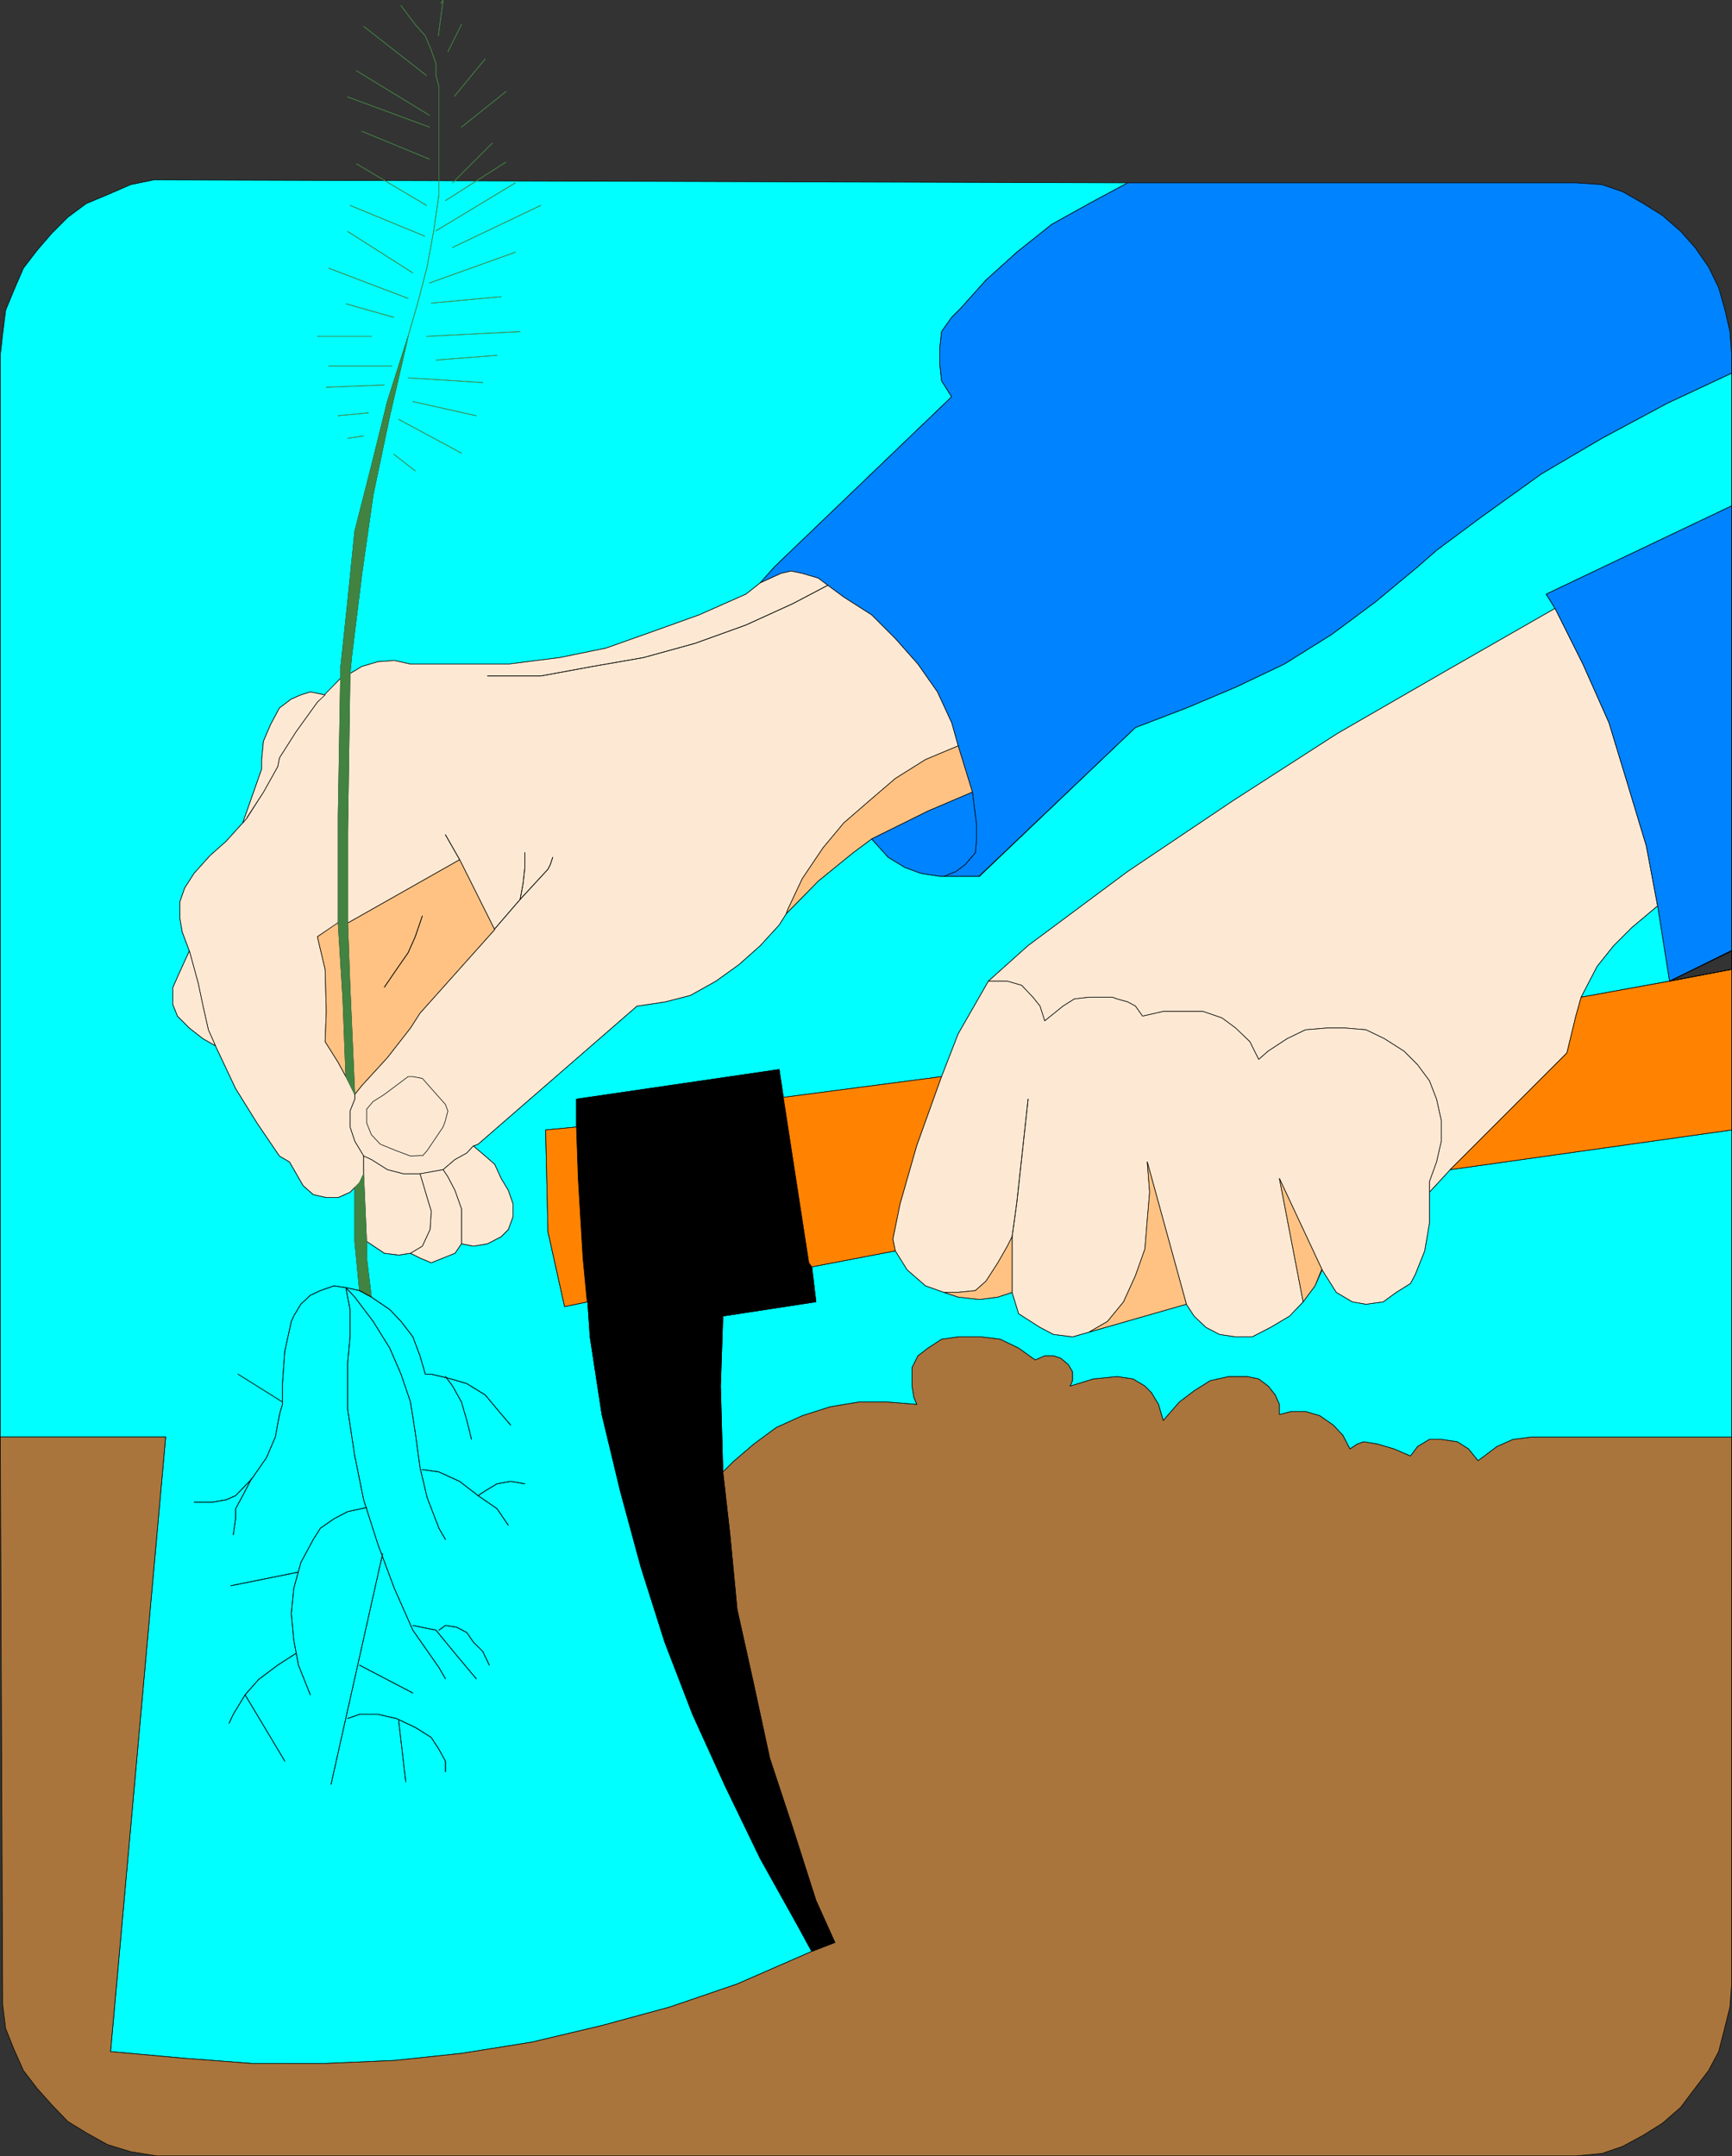 <?xml version="1.0" encoding="UTF-8" standalone="no"?>
<svg
   version="1.0"
   width="124.941mm"
   height="155.54mm"
   id="svg172"
   sodipodi:docname="Planting Tree.wmf"
   xmlns:inkscape="http://www.inkscape.org/namespaces/inkscape"
   xmlns:sodipodi="http://sodipodi.sourceforge.net/DTD/sodipodi-0.dtd"
   xmlns="http://www.w3.org/2000/svg"
   xmlns:svg="http://www.w3.org/2000/svg">
  <rect width="100%" height="100%" fill="#333333" stroke="none"/>
  <sodipodi:namedview
     id="namedview172"
     pagecolor="#ffffff"
     bordercolor="#000000"
     borderopacity="0.25"
     inkscape:showpageshadow="2"
     inkscape:pageopacity="0.0"
     inkscape:pagecheckerboard="0"
     inkscape:deskcolor="#d1d1d1"
     inkscape:document-units="mm" />
  <defs
     id="defs1">
    <pattern
       id="WMFhbasepattern"
       patternUnits="userSpaceOnUse"
       width="6"
       height="6"
       x="0"
       y="0" />
  </defs>
  <path
     style="fill:#00ffff;fill-opacity:1;fill-rule:evenodd;stroke:none"
     d="M 0.081,391.778 V 96.874 l 0.646,-5.817 0.808,-6.464 2.263,-5.494 2.586,-5.979 3.717,-4.848 4.04,-4.686 4.363,-4.363 5.01,-3.717 5.818,-2.424 6.303,-2.747 6.303,-1.293 265.522,0.808 -10.505,5.656 -10.181,5.656 -9.535,7.595 -8.404,7.595 -6.949,7.756 -2.424,2.424 -2.747,3.878 -0.485,4.525 v 4.363 l 0.485,4.525 2.747,4.363 -48.321,46.377 -3.879,4.363 -3.879,3.07 -12.767,5.656 -12.605,4.525 -12.767,4.525 -12.605,2.585 -14.06,1.778 h -26.665 l -4.363,-0.97 -4.525,0.323 -4.363,1.293 -3.232,1.939 0.485,-5.009 2.747,-22.3 3.071,-21.492 4.525,-21.492 5.01,-21.653 -5.656,17.775 -4.363,17.613 -4.525,17.775 -1.939,19.229 -1.939,18.26 v 2.585 l -4.202,4.525 -4.04,-0.808 -2.586,0.808 -2.586,1.131 -3.232,2.424 -2.424,4.525 -1.939,4.525 -0.485,5.009 v 2.585 l -5.171,14.705 -4.525,5.009 -4.363,3.878 -4.363,4.848 -2.586,4.04 -1.293,3.717 v 4.525 l 0.646,3.717 1.939,5.171 -2.586,5.656 -1.939,4.363 v 4.525 l 1.293,3.232 3.232,3.232 3.717,2.909 3.394,1.939 5.495,11.635 5.818,9.372 6.141,9.049 2.747,1.616 3.717,6.464 2.747,2.424 3.555,0.808 h 3.232 l 3.232,-1.454 1.293,-1.293 v 14.705 l 1.293,13.412 3.232,1.778 -1.293,-10.665 v -4.525 l 4.848,3.232 3.879,0.485 3.232,-0.485 2.586,1.293 3.071,1.293 3.232,-1.293 3.232,-1.293 1.778,-2.585 3.232,0.646 3.879,-0.646 3.717,-1.939 1.939,-1.939 1.293,-3.555 v -3.393 l -1.293,-3.717 -1.939,-3.232 -1.778,-3.878 -2.586,-2.262 -3.232,-2.747 1.293,-0.485 43.311,-37.651 7.596,-1.131 6.949,-1.778 6.949,-3.878 6.303,-4.525 5.818,-5.171 5.171,-5.656 1.939,-3.07 8.727,-8.888 9.535,-7.756 5.01,-3.717 4.525,5.009 4.525,2.747 4.363,1.616 5.171,0.808 h 10.828 l 42.503,-40.559 13.898,-5.332 13.413,-5.656 13.252,-6.302 12.929,-8.08 11.959,-8.888 11.474,-9.534 5.171,-4.525 11.959,-8.888 16.646,-11.958 16.484,-9.695 17.777,-9.534 17.615,-8.241 v 36.196 l -50.583,24.077 2.424,3.878 -29.897,17.129 -29.413,16.967 -28.605,18.421 -28.605,19.229 -27.15,20.199 -10.828,9.695 -8.242,14.382 -4.525,11.635 -43.149,5.656 -1.131,-7.595 -55.27,8.08 v 7.595 l -8.404,0.808 0.646,27.794 4.525,20.36 6.303,-1.293 0.646,9.534 3.232,21.168 5.01,20.845 5.656,20.845 6.464,20.36 7.596,19.714 8.888,19.553 9.535,19.714 10.181,18.26 3.879,7.11 -20.363,8.888 -18.423,6.302 -18.423,5.009 -19.07,4.525 -19.231,3.07 -18.262,1.939 -18.908,0.808 H 68.603 L 49.694,561.125 30.14,559.348 45.169,391.778 H 0.081 Z"
     id="path1" />
  <path
     style="fill:none;stroke:#000000;stroke-width:0.162px;stroke-linecap:round;stroke-linejoin:round;stroke-miterlimit:4;stroke-dasharray:none;stroke-opacity:1"
     d="M 0.081,391.778 V 96.874 l 0.646,-5.817 0.808,-6.464 2.263,-5.494 2.586,-5.979 3.717,-4.848 4.04,-4.686 4.363,-4.363 5.01,-3.717 5.818,-2.424 6.303,-2.747 6.303,-1.293 265.522,0.808 -10.505,5.656 -10.181,5.656 -9.535,7.595 -8.404,7.595 -6.949,7.756 -2.424,2.424 -2.747,3.878 -0.485,4.525 v 4.363 l 0.485,4.525 2.747,4.363 -48.321,46.377 -3.879,4.363 -3.879,3.07 -12.767,5.656 -12.605,4.525 -12.767,4.525 -12.605,2.585 -14.06,1.778 h -26.665 l -4.363,-0.97 -4.525,0.323 -4.363,1.293 -3.232,1.939 0.485,-5.009 2.747,-22.3 3.071,-21.492 4.525,-21.492 5.01,-21.653 -5.656,17.775 -4.363,17.613 -4.525,17.775 -1.939,19.229 -1.939,18.26 v 2.585 l -4.202,4.525 -4.04,-0.808 -2.586,0.808 -2.586,1.131 -3.232,2.424 -2.424,4.525 -1.939,4.525 -0.485,5.009 v 2.585 l -5.171,14.705 -4.525,5.009 -4.363,3.878 -4.363,4.848 -2.586,4.04 -1.293,3.717 v 4.525 l 0.646,3.717 1.939,5.171 -2.586,5.656 -1.939,4.363 v 4.525 l 1.293,3.232 3.232,3.232 3.717,2.909 3.394,1.939 5.495,11.635 5.818,9.372 6.141,9.049 2.747,1.616 3.717,6.464 2.747,2.424 3.555,0.808 h 3.232 l 3.232,-1.454 1.293,-1.293 v 14.705 l 1.293,13.412 3.232,1.778 -1.293,-10.665 v -4.525 l 4.848,3.232 3.879,0.485 3.232,-0.485 2.586,1.293 3.071,1.293 3.232,-1.293 3.232,-1.293 1.778,-2.585 3.232,0.646 3.879,-0.646 3.717,-1.939 1.939,-1.939 1.293,-3.555 v -3.393 l -1.293,-3.717 -1.939,-3.232 -1.778,-3.878 -2.586,-2.262 -3.232,-2.747 1.293,-0.485 43.311,-37.651 7.596,-1.131 6.949,-1.778 6.949,-3.878 6.303,-4.525 5.818,-5.171 5.171,-5.656 1.939,-3.07 8.727,-8.888 9.535,-7.756 5.01,-3.717 4.525,5.009 4.525,2.747 4.363,1.616 5.171,0.808 h 10.828 l 42.503,-40.559 13.898,-5.332 13.413,-5.656 13.252,-6.302 12.929,-8.08 11.959,-8.888 11.474,-9.534 5.171,-4.525 11.959,-8.888 16.646,-11.958 16.484,-9.695 17.777,-9.534 17.615,-8.241 v 36.196 l -50.583,24.077 2.424,3.878 -29.897,17.129 -29.413,16.967 -28.605,18.421 -28.605,19.229 -27.15,20.199 -10.828,9.695 -8.242,14.382 -4.525,11.635 -43.149,5.656 -1.131,-7.595 -55.27,8.08 v 7.595 l -8.404,0.808 0.646,27.794 4.525,20.36 6.303,-1.293 0.646,9.534 3.232,21.168 5.01,20.845 5.656,20.845 6.464,20.36 7.596,19.714 8.888,19.553 9.535,19.714 10.181,18.26 3.879,7.11 -20.363,8.888 -18.423,6.302 -18.423,5.009 -19.07,4.525 -19.231,3.07 -18.262,1.939 -18.908,0.808 H 68.603 L 49.694,561.125 30.14,559.348 45.169,391.778 H 0.081 v 0"
     id="path2" />
  <path
     style="fill:#a9753c;fill-opacity:1;fill-rule:evenodd;stroke:none"
     d="m 472.138,540.926 -0.485,6.302 -1.454,5.817 -1.616,6.302 -2.747,5.171 -3.717,4.848 -3.879,5.171 -5.01,4.363 -5.171,3.232 -5.656,3.07 -5.656,1.939 -7.111,0.646 H 42.745 l -7.111,-1.131 -6.303,-1.939 -5.818,-3.232 -5.01,-3.07 -4.363,-4.525 -4.04,-4.525 L 6.384,564.519 3.798,558.701 1.535,553.046 0.727,546.582 0.081,391.778 H 45.169 l -15.03,167.57 19.555,1.778 18.908,1.454 h 20.039 l 18.908,-0.808 18.262,-1.939 19.231,-3.07 19.07,-4.525 18.423,-5.009 18.423,-6.302 20.363,-8.888 6.303,-2.424 -5.171,-11.473 -6.303,-19.714 -6.303,-19.068 -4.363,-20.199 -4.525,-20.36 -1.939,-20.36 -1.939,-17.129 2.747,-2.747 5.656,-4.848 6.141,-4.525 7.111,-3.232 7.596,-2.424 7.757,-1.293 h 8.08 l 7.757,0.646 -0.808,-1.939 -0.485,-3.07 v -5.009 l 1.616,-3.232 2.747,-2.101 3.717,-2.424 4.525,-0.646 h 6.303 l 5.171,0.646 5.01,2.424 4.525,3.232 2.586,-1.131 h 2.424 l 1.939,0.646 2.101,1.778 1.131,1.939 v 2.424 l -0.646,1.454 6.303,-1.939 6.464,-0.646 4.363,0.646 3.232,1.939 1.778,1.778 1.939,3.232 1.293,4.363 4.363,-5.009 4.04,-3.07 4.363,-2.747 5.01,-1.131 h 5.171 l 3.071,0.646 2.586,1.939 1.939,2.424 1.131,2.585 v 2.747 l 3.232,-0.808 h 3.879 l 3.879,1.131 3.717,2.585 2.586,2.747 1.939,3.717 1.939,-1.293 1.778,-0.646 3.879,0.646 4.363,1.293 4.525,1.939 1.939,-2.585 3.232,-1.939 h 3.232 l 4.363,0.646 3.071,1.939 2.586,3.232 5.171,-3.878 4.363,-1.939 5.171,-0.646 h 54.462 z"
     id="path3" />
  <path
     style="fill:none;stroke:#000000;stroke-width:0.162px;stroke-linecap:round;stroke-linejoin:round;stroke-miterlimit:4;stroke-dasharray:none;stroke-opacity:1"
     d="m 472.138,540.926 -0.485,6.302 -1.454,5.817 -1.616,6.302 -2.747,5.171 -3.717,4.848 -3.879,5.171 -5.01,4.363 -5.171,3.232 -5.656,3.07 -5.656,1.939 -7.111,0.646 H 42.745 l -7.111,-1.131 -6.303,-1.939 -5.818,-3.232 -5.01,-3.07 -4.363,-4.525 -4.04,-4.525 L 6.384,564.519 3.798,558.701 1.535,553.046 0.727,546.582 0.081,391.778 H 45.169 l -15.03,167.57 19.555,1.778 18.908,1.454 h 20.039 l 18.908,-0.808 18.262,-1.939 19.231,-3.07 19.07,-4.525 18.423,-5.009 18.423,-6.302 20.363,-8.888 6.303,-2.424 -5.171,-11.473 -6.303,-19.714 -6.303,-19.068 -4.363,-20.199 -4.525,-20.36 -1.939,-20.36 -1.939,-17.129 2.747,-2.747 5.656,-4.848 6.141,-4.525 7.111,-3.232 7.596,-2.424 7.757,-1.293 h 8.08 l 7.757,0.646 -0.808,-1.939 -0.485,-3.07 v -5.009 l 1.616,-3.232 2.747,-2.101 3.717,-2.424 4.525,-0.646 h 6.303 l 5.171,0.646 5.01,2.424 4.525,3.232 2.586,-1.131 h 2.424 l 1.939,0.646 2.101,1.778 1.131,1.939 v 2.424 l -0.646,1.454 6.303,-1.939 6.464,-0.646 4.363,0.646 3.232,1.939 1.778,1.778 1.939,3.232 1.293,4.363 4.363,-5.009 4.04,-3.07 4.363,-2.747 5.01,-1.131 h 5.171 l 3.071,0.646 2.586,1.939 1.939,2.424 1.131,2.585 v 2.747 l 3.232,-0.808 h 3.879 l 3.879,1.131 3.717,2.585 2.586,2.747 1.939,3.717 1.939,-1.293 1.778,-0.646 3.879,0.646 4.363,1.293 4.525,1.939 1.939,-2.585 3.232,-1.939 h 3.232 l 4.363,0.646 3.071,1.939 2.586,3.232 5.171,-3.878 4.363,-1.939 5.171,-0.646 h 54.462 v 149.149 0"
     id="path4" />
  <path
     style="fill:#00ffff;fill-opacity:1;fill-rule:evenodd;stroke:none"
     d="m 472.138,391.778 h -54.462 l -5.171,0.646 -4.363,1.939 -5.171,3.878 -2.586,-3.232 -3.071,-1.939 -4.363,-0.646 h -3.232 l -3.232,1.939 -1.939,2.585 -4.525,-1.939 -4.363,-1.293 -3.879,-0.646 -1.778,0.646 -1.939,1.293 -1.939,-3.717 -2.586,-2.747 -3.717,-2.585 -3.879,-1.131 h -3.879 l -3.232,0.808 v -2.747 l -1.131,-2.585 -1.939,-2.424 -2.586,-1.939 -3.071,-0.646 h -5.171 l -5.01,1.131 -4.363,2.747 -4.04,3.07 -4.363,5.009 -1.293,-4.363 -1.939,-3.232 -1.778,-1.778 -3.232,-1.939 -4.363,-0.646 -6.464,0.646 -6.303,1.939 0.646,-1.454 v -2.424 l -1.131,-1.939 -2.101,-1.778 -1.939,-0.646 h -2.424 l -2.586,1.131 -4.525,-3.232 -5.01,-2.424 -5.171,-0.646 h -6.303 l -4.525,0.646 -3.717,2.424 -2.747,2.101 -1.616,3.232 v 5.009 l 0.485,3.07 0.808,1.939 -7.757,-0.646 h -8.08 l -7.757,1.293 -7.596,2.424 -7.111,3.232 -6.141,4.525 -5.656,4.848 -2.747,2.747 -0.646,-23.431 0.646,-19.068 25.372,-3.878 -1.131,-9.534 22.787,-4.363 3.232,5.171 5.01,4.363 5.01,1.778 3.879,1.293 5.818,0.646 5.01,-0.646 3.879,-1.293 1.778,5.817 5.818,3.717 3.717,1.939 5.171,0.646 4.525,-1.293 26.504,-7.595 2.101,3.232 3.232,3.07 3.717,1.939 4.363,0.646 h 4.525 l 5.01,-2.585 5.171,-3.07 3.717,-3.878 3.232,-4.363 1.939,-4.363 3.879,6.14 4.363,2.585 3.717,0.646 4.687,-0.646 3.555,-2.585 3.879,-2.424 1.293,-2.424 2.586,-6.464 1.293,-7.595 v -8.403 l 5.656,-6.14 76.764,-10.827 v 83.704 z"
     id="path5" />
  <path
     style="fill:none;stroke:#000000;stroke-width:0.162px;stroke-linecap:round;stroke-linejoin:round;stroke-miterlimit:4;stroke-dasharray:none;stroke-opacity:1"
     d="m 472.138,391.778 h -54.462 l -5.171,0.646 -4.363,1.939 -5.171,3.878 -2.586,-3.232 -3.071,-1.939 -4.363,-0.646 h -3.232 l -3.232,1.939 -1.939,2.585 -4.525,-1.939 -4.363,-1.293 -3.879,-0.646 -1.778,0.646 -1.939,1.293 -1.939,-3.717 -2.586,-2.747 -3.717,-2.585 -3.879,-1.131 h -3.879 l -3.232,0.808 v -2.747 l -1.131,-2.585 -1.939,-2.424 -2.586,-1.939 -3.071,-0.646 h -5.171 l -5.01,1.131 -4.363,2.747 -4.04,3.07 -4.363,5.009 -1.293,-4.363 -1.939,-3.232 -1.778,-1.778 -3.232,-1.939 -4.363,-0.646 -6.464,0.646 -6.303,1.939 0.646,-1.454 v -2.424 l -1.131,-1.939 -2.101,-1.778 -1.939,-0.646 h -2.424 l -2.586,1.131 -4.525,-3.232 -5.01,-2.424 -5.171,-0.646 h -6.303 l -4.525,0.646 -3.717,2.424 -2.747,2.101 -1.616,3.232 v 5.009 l 0.485,3.07 0.808,1.939 -7.757,-0.646 h -8.08 l -7.757,1.293 -7.596,2.424 -7.111,3.232 -6.141,4.525 -5.656,4.848 -2.747,2.747 -0.646,-23.431 0.646,-19.068 25.372,-3.878 -1.131,-9.534 22.787,-4.363 3.232,5.171 5.01,4.363 5.01,1.778 3.879,1.293 5.818,0.646 5.01,-0.646 3.879,-1.293 1.778,5.817 5.818,3.717 3.717,1.939 5.171,0.646 4.525,-1.293 26.504,-7.595 2.101,3.232 3.232,3.07 3.717,1.939 4.363,0.646 h 4.525 l 5.01,-2.585 5.171,-3.07 3.717,-3.878 3.232,-4.363 1.939,-4.363 3.879,6.14 4.363,2.585 3.717,0.646 4.687,-0.646 3.555,-2.585 3.879,-2.424 1.293,-2.424 2.586,-6.464 1.293,-7.595 v -8.403 l 5.656,-6.14 76.764,-10.827 v 83.704 0"
     id="path6" />
  <path
     style="fill:#0083ff;fill-opacity:1;fill-rule:evenodd;stroke:none"
     d="m 266.896,238.912 42.665,-40.559 13.898,-5.332 13.413,-5.656 13.252,-6.302 12.929,-8.08 11.959,-8.888 11.474,-9.534 5.171,-4.525 11.959,-8.888 16.646,-11.958 16.484,-9.695 17.777,-9.534 17.615,-8.241 v -4.848 l -0.485,-6.464 -1.454,-6.302 -1.616,-5.656 -2.747,-5.656 -3.717,-5.333 -3.879,-4.363 -5.01,-4.363 -5.171,-3.232 -5.656,-3.232 -5.656,-1.939 -7.111,-0.485 H 307.459 l -10.505,5.656 -10.181,5.656 -9.535,7.595 -8.404,7.595 -6.949,7.756 -2.424,2.424 -2.747,3.878 -0.485,4.525 v 4.363 l 0.485,4.525 2.747,4.363 -48.321,46.377 -3.879,4.363 5.656,-2.585 2.747,-0.646 3.071,0.646 4.363,1.293 2.586,1.939 4.363,3.232 7.596,4.848 6.464,6.464 6.141,6.948 5.333,7.595 3.879,8.403 1.778,6.302 3.879,12.604 1.131,8.888 v 3.878 l -0.323,3.717 -2.747,3.232 -2.586,1.939 -3.232,1.293 h 9.696 v 0 z"
     id="path7" />
  <path
     style="fill:none;stroke:#000000;stroke-width:0.162px;stroke-linecap:round;stroke-linejoin:round;stroke-miterlimit:4;stroke-dasharray:none;stroke-opacity:1"
     d="m 266.896,238.912 42.665,-40.559 13.898,-5.332 13.413,-5.656 13.252,-6.302 12.929,-8.08 11.959,-8.888 11.474,-9.534 5.171,-4.525 11.959,-8.888 16.646,-11.958 16.484,-9.695 17.777,-9.534 17.615,-8.241 v -4.848 l -0.485,-6.464 -1.454,-6.302 -1.616,-5.656 -2.747,-5.656 -3.717,-5.333 -3.879,-4.363 -5.01,-4.363 -5.171,-3.232 -5.656,-3.232 -5.656,-1.939 -7.111,-0.485 H 307.459 l -10.505,5.656 -10.181,5.656 -9.535,7.595 -8.404,7.595 -6.949,7.756 -2.424,2.424 -2.747,3.878 -0.485,4.525 v 4.363 l 0.485,4.525 2.747,4.363 -48.321,46.377 -3.879,4.363 5.656,-2.585 2.747,-0.646 3.071,0.646 4.363,1.293 2.586,1.939 4.363,3.232 7.596,4.848 6.464,6.464 6.141,6.948 5.333,7.595 3.879,8.403 1.778,6.302 3.879,12.604 1.131,8.888 v 3.878 l -0.323,3.717 -2.747,3.232 -2.586,1.939 -3.232,1.293 h 9.696 v 0"
     id="path8" />
  <path
     style="fill:#fde9d3;fill-opacity:1;fill-rule:evenodd;stroke:none"
     d="m 129.044,312.436 -1.778,1.939 -3.232,1.778 -3.232,2.747 -6.303,1.131 h -4.525 l -4.363,-1.131 -4.363,-2.747 -2.101,-0.97 -2.424,-4.04 -1.293,-3.878 v -4.363 l 1.293,-3.232 v -1.293 l 1.939,-2.424 6.949,-7.595 6.303,-8.08 2.586,-4.04 20.363,-22.784 -9.535,-19.068 -30.544,17.29 v -24.885 l 0.646,-43.145 3.232,-1.939 4.363,-1.293 4.525,-0.323 4.363,0.97 h 26.665 l 14.06,-1.778 12.605,-2.585 12.767,-4.525 12.605,-4.525 12.767,-5.656 3.879,-3.07 5.656,-2.585 2.747,-0.646 3.071,0.646 4.363,1.293 2.586,1.939 4.363,3.232 7.596,4.848 6.464,6.464 6.141,6.948 5.333,7.595 3.879,8.403 1.778,6.302 -8.888,3.717 -8.242,5.171 -6.788,5.817 -7.272,6.302 -5.656,6.787 -5.656,8.403 -3.879,8.241 -0.485,1.293 -1.939,3.07 -5.171,5.656 -5.818,5.171 -6.303,4.525 -6.949,3.878 -6.949,1.778 -7.596,1.131 -43.311,37.651 z"
     id="path9" />
  <path
     style="fill:none;stroke:#000000;stroke-width:0.162px;stroke-linecap:round;stroke-linejoin:round;stroke-miterlimit:4;stroke-dasharray:none;stroke-opacity:1"
     d="m 129.044,312.436 -1.778,1.939 -3.232,1.778 -3.232,2.747 -6.303,1.131 h -4.525 l -4.363,-1.131 -4.363,-2.747 -2.101,-0.97 -2.424,-4.04 -1.293,-3.878 v -4.363 l 1.293,-3.232 v -1.293 l 1.939,-2.424 6.949,-7.595 6.303,-8.08 2.586,-4.04 20.363,-22.784 -9.535,-19.068 -30.544,17.29 v -24.885 l 0.646,-43.145 3.232,-1.939 4.363,-1.293 4.525,-0.323 4.363,0.97 h 26.665 l 14.06,-1.778 12.605,-2.585 12.767,-4.525 12.605,-4.525 12.767,-5.656 3.879,-3.07 5.656,-2.585 2.747,-0.646 3.071,0.646 4.363,1.293 2.586,1.939 4.363,3.232 7.596,4.848 6.464,6.464 6.141,6.948 5.333,7.595 3.879,8.403 1.778,6.302 -8.888,3.717 -8.242,5.171 -6.788,5.817 -7.272,6.302 -5.656,6.787 -5.656,8.403 -3.879,8.241 -0.485,1.293 -1.939,3.07 -5.171,5.656 -5.818,5.171 -6.303,4.525 -6.949,3.878 -6.949,1.778 -7.596,1.131 -43.311,37.651 -1.293,0.485 v 0"
     id="path10" />
  <path
     style="fill:#fde9d3;fill-opacity:1;fill-rule:evenodd;stroke:none"
     d="m 99.146,320.031 -1.131,2.424 -2.586,2.585 -3.232,1.454 h -3.232 l -3.555,-0.808 -2.747,-2.424 -3.717,-6.464 -2.747,-1.616 -6.141,-9.049 -5.818,-9.372 -5.495,-11.635 -1.939,-4.363 -1.454,-6.464 -1.293,-6.14 -2.424,-8.888 -1.939,-5.171 -0.646,-3.717 v -4.525 l 1.293,-3.717 2.586,-4.04 4.363,-4.848 4.363,-3.878 4.525,-5.009 1.131,-1.293 4.525,-7.11 3.879,-6.948 0.485,-2.424 4.525,-7.11 5.818,-8.08 6.303,-6.464 -0.646,37.489 v 29.248 l -5.656,3.717 2.101,8.888 0.323,11.473 -0.323,8.241 3.555,5.656 2.101,3.878 2.424,4.848 v 1.293 l -1.293,3.232 v 4.363 l 1.293,3.878 2.424,4.04 z"
     id="path11" />
  <path
     style="fill:none;stroke:#000000;stroke-width:0.162px;stroke-linecap:round;stroke-linejoin:round;stroke-miterlimit:4;stroke-dasharray:none;stroke-opacity:1"
     d="m 99.146,320.031 -1.131,2.424 -2.586,2.585 -3.232,1.454 h -3.232 l -3.555,-0.808 -2.747,-2.424 -3.717,-6.464 -2.747,-1.616 -6.141,-9.049 -5.818,-9.372 -5.495,-11.635 -1.939,-4.363 -1.454,-6.464 -1.293,-6.14 -2.424,-8.888 -1.939,-5.171 -0.646,-3.717 v -4.525 l 1.293,-3.717 2.586,-4.04 4.363,-4.848 4.363,-3.878 4.525,-5.009 1.131,-1.293 4.525,-7.11 3.879,-6.948 0.485,-2.424 4.525,-7.11 5.818,-8.08 6.303,-6.464 -0.646,37.489 v 29.248 l -5.656,3.717 2.101,8.888 0.323,11.473 -0.323,8.241 3.555,5.656 2.101,3.878 2.424,4.848 v 1.293 l -1.293,3.232 v 4.363 l 1.293,3.878 2.424,4.04 v 4.848 0"
     id="path12" />
  <path
     style="fill:#fde9d3;fill-opacity:1;fill-rule:evenodd;stroke:none"
     d="m 114.984,315.022 -3.071,0.162 -3.879,-1.454 -4.363,-1.778 -2.424,-2.585 -1.293,-3.232 v -3.717 l 1.778,-2.101 3.071,-1.939 3.232,-2.424 3.232,-2.424 h 1.293 l 2.586,0.485 6.303,7.11 0.646,1.778 -0.646,2.585 -0.646,1.778 -4.363,6.464 -1.293,1.454 v 0 z"
     id="path13" />
  <path
     style="fill:none;stroke:#000000;stroke-width:0.162px;stroke-linecap:round;stroke-linejoin:round;stroke-miterlimit:4;stroke-dasharray:none;stroke-opacity:1"
     d="m 114.984,315.022 -3.071,0.162 -3.879,-1.454 -4.363,-1.778 -2.424,-2.585 -1.293,-3.232 v -3.717 l 1.778,-2.101 3.071,-1.939 3.232,-2.424 3.232,-2.424 h 1.293 l 2.586,0.485 6.303,7.11 0.646,1.778 -0.646,2.585 -0.646,1.778 -4.363,6.464 -1.293,1.454 v 0"
     id="path14" />
  <path
     style="fill:#ffc283;fill-opacity:1;fill-rule:evenodd;stroke:none"
     d="m 265.118,215.967 -3.879,-12.604 -8.888,3.717 -8.242,5.171 -6.788,5.817 -7.272,6.302 -5.656,6.787 -5.656,8.403 -3.879,8.241 -0.485,1.293 8.727,-8.888 9.535,-7.756 5.01,-3.717 15.353,-7.595 z"
     id="path15" />
  <path
     style="fill:none;stroke:#000000;stroke-width:0.162px;stroke-linecap:round;stroke-linejoin:round;stroke-miterlimit:4;stroke-dasharray:none;stroke-opacity:1"
     d="m 265.118,215.967 -3.879,-12.604 -8.888,3.717 -8.242,5.171 -6.788,5.817 -7.272,6.302 -5.656,6.787 -5.656,8.403 -3.879,8.241 -0.485,1.293 8.727,-8.888 9.535,-7.756 5.01,-3.717 15.353,-7.595 12.121,-5.171 v 0"
     id="path16" />
  <path
     style="fill:none;stroke:#000000;stroke-width:0.162px;stroke-linecap:round;stroke-linejoin:round;stroke-miterlimit:4;stroke-dasharray:none;stroke-opacity:1"
     d="m 134.7,253.456 7.111,-8.241 7.596,-8.241 0.646,-1.293 0.646,-1.939"
     id="path17" />
  <path
     style="fill:none;stroke:#000000;stroke-width:0.162px;stroke-linecap:round;stroke-linejoin:round;stroke-miterlimit:4;stroke-dasharray:none;stroke-opacity:1"
     d="m 134.7,253.456 7.111,-8.241 7.596,-8.241 0.646,-1.293 0.646,-1.939"
     id="path18" />
  <path
     style="fill:none;stroke:#000000;stroke-width:0.162px;stroke-linecap:round;stroke-linejoin:round;stroke-miterlimit:4;stroke-dasharray:none;stroke-opacity:1"
     d="m 141.811,245.215 0.808,-4.363 0.485,-4.363 v -4.04"
     id="path19" />
  <path
     style="fill:none;stroke:#000000;stroke-width:0.162px;stroke-linecap:round;stroke-linejoin:round;stroke-miterlimit:4;stroke-dasharray:none;stroke-opacity:1"
     d="m 141.811,245.215 0.808,-4.363 0.485,-4.363 v -4.04"
     id="path20" />
  <path
     style="fill:none;stroke:#000000;stroke-width:0.162px;stroke-linecap:round;stroke-linejoin:round;stroke-miterlimit:4;stroke-dasharray:none;stroke-opacity:1"
     d="m 125.327,234.388 -3.879,-6.787"
     id="path21" />
  <path
     style="fill:none;stroke:#000000;stroke-width:0.162px;stroke-linecap:round;stroke-linejoin:round;stroke-miterlimit:4;stroke-dasharray:none;stroke-opacity:1"
     d="m 125.327,234.388 -3.879,-6.787"
     id="path22" />
  <path
     style="fill:none;stroke:#000000;stroke-width:0.162px;stroke-linecap:round;stroke-linejoin:round;stroke-miterlimit:4;stroke-dasharray:none;stroke-opacity:1"
     d="m 132.923,184.295 h 14.545 l 14.06,-2.585 13.898,-2.424 14.06,-3.878 13.898,-5.009 12.767,-5.817 9.535,-5.009"
     id="path23" />
  <path
     style="fill:none;stroke:#000000;stroke-width:0.162px;stroke-linecap:round;stroke-linejoin:round;stroke-miterlimit:4;stroke-dasharray:none;stroke-opacity:1"
     d="m 132.923,184.295 h 14.545 l 14.06,-2.585 13.898,-2.424 14.06,-3.878 13.898,-5.009 12.767,-5.817 9.535,-5.009"
     id="path24" />
  <path
     style="fill:#ffc283;fill-opacity:1;fill-rule:evenodd;stroke:none"
     d="m 125.327,234.388 9.535,19.068 -20.363,22.784 -2.586,4.04 -6.303,8.08 -6.949,7.595 -1.939,2.424 -1.293,-29.086 -0.646,-17.613 30.544,-17.29 z"
     id="path25" />
  <path
     style="fill:none;stroke:#000000;stroke-width:0.162px;stroke-linecap:round;stroke-linejoin:round;stroke-miterlimit:4;stroke-dasharray:none;stroke-opacity:1"
     d="m 125.327,234.388 9.535,19.068 -20.363,22.784 -2.586,4.04 -6.303,8.08 -6.949,7.595 -1.939,2.424 -1.293,-29.086 -0.646,-17.613 30.544,-17.29 v 0"
     id="path26" />
  <path
     style="fill:#ffc283;fill-opacity:1;fill-rule:evenodd;stroke:none"
     d="m 92.197,251.517 -5.656,3.878 2.101,8.888 0.323,11.473 -0.323,8.241 3.555,5.656 2.101,3.878 -0.808,-21.168 -1.293,-20.684 v 0 z"
     id="path27" />
  <path
     style="fill:none;stroke:#000000;stroke-width:0.162px;stroke-linecap:round;stroke-linejoin:round;stroke-miterlimit:4;stroke-dasharray:none;stroke-opacity:1"
     d="m 92.197,251.517 -5.656,3.878 2.101,8.888 0.323,11.473 -0.323,8.241 3.555,5.656 2.101,3.878 -0.808,-21.168 -1.293,-20.684 v 0"
     id="path28" />
  <path
     style="fill:#fde9d3;fill-opacity:1;fill-rule:evenodd;stroke:none"
     d="m 55.351,283.188 -3.717,-2.909 -3.232,-3.232 -1.293,-3.232 v -4.525 l 1.939,-4.363 2.586,-5.656 2.424,8.888 1.293,6.14 1.454,6.464 1.939,4.363 z"
     id="path29" />
  <path
     style="fill:none;stroke:#000000;stroke-width:0.162px;stroke-linecap:round;stroke-linejoin:round;stroke-miterlimit:4;stroke-dasharray:none;stroke-opacity:1"
     d="m 55.351,283.188 -3.717,-2.909 -3.232,-3.232 -1.293,-3.232 v -4.525 l 1.939,-4.363 2.586,-5.656 2.424,8.888 1.293,6.14 1.454,6.464 1.939,4.363 -3.394,-1.939 v 0"
     id="path30" />
  <path
     style="fill:#fde9d3;fill-opacity:1;fill-rule:evenodd;stroke:none"
     d="m 67.31,222.915 4.525,-6.948 3.879,-6.948 0.485,-2.424 4.525,-7.11 5.818,-8.08 2.101,-1.939 -4.04,-0.808 -2.586,0.808 -2.586,1.131 -3.232,2.424 -2.424,4.525 -1.939,4.525 -0.485,5.009 v 2.585 l -5.171,14.705 1.131,-1.293 v 0 z"
     id="path31" />
  <path
     style="fill:none;stroke:#000000;stroke-width:0.162px;stroke-linecap:round;stroke-linejoin:round;stroke-miterlimit:4;stroke-dasharray:none;stroke-opacity:1"
     d="m 67.31,222.915 4.525,-6.948 3.879,-6.948 0.485,-2.424 4.525,-7.11 5.818,-8.08 2.101,-1.939 -4.04,-0.808 -2.586,0.808 -2.586,1.131 -3.232,2.424 -2.424,4.525 -1.939,4.525 -0.485,5.009 v 2.585 l -5.171,14.705 1.131,-1.293 v 0"
     id="path32" />
  <path
     style="fill:#0083ff;fill-opacity:1;fill-rule:evenodd;stroke:none"
     d="m 260.593,237.62 2.586,-1.939 2.747,-3.232 0.323,-3.717 v -3.878 l -1.131,-8.888 -12.121,5.171 -15.353,7.595 4.525,5.009 4.525,2.747 4.363,1.616 5.171,0.808 h 1.131 z"
     id="path33" />
  <path
     style="fill:none;stroke:#000000;stroke-width:0.162px;stroke-linecap:round;stroke-linejoin:round;stroke-miterlimit:4;stroke-dasharray:none;stroke-opacity:1"
     d="m 260.593,237.62 2.586,-1.939 2.747,-3.232 0.323,-3.717 v -3.878 l -1.131,-8.888 -12.121,5.171 -15.353,7.595 4.525,5.009 4.525,2.747 4.363,1.616 5.171,0.808 h 1.131 l 3.232,-1.293 v 0"
     id="path34" />
  <path
     style="fill:#fde9d3;fill-opacity:1;fill-rule:evenodd;stroke:none"
     d="m 129.044,312.436 3.232,2.747 2.586,2.262 1.778,3.878 1.939,3.232 1.293,3.717 v 3.393 l -1.293,3.555 -1.939,1.939 -3.717,1.939 -3.879,0.646 -3.232,-0.646 v -9.534 l -1.778,-5.009 -1.939,-3.717 -1.293,-1.939 3.232,-2.747 3.232,-1.778 z"
     id="path35" />
  <path
     style="fill:none;stroke:#000000;stroke-width:0.162px;stroke-linecap:round;stroke-linejoin:round;stroke-miterlimit:4;stroke-dasharray:none;stroke-opacity:1"
     d="m 129.044,312.436 3.232,2.747 2.586,2.262 1.778,3.878 1.939,3.232 1.293,3.717 v 3.393 l -1.293,3.555 -1.939,1.939 -3.717,1.939 -3.879,0.646 -3.232,-0.646 v -9.534 l -1.778,-5.009 -1.939,-3.717 -1.293,-1.939 3.232,-2.747 3.232,-1.778 1.778,-1.939 v 0"
     id="path36" />
  <path
     style="fill:#fde9d3;fill-opacity:1;fill-rule:evenodd;stroke:none"
     d="m 120.802,318.9 -6.303,1.131 0.646,2.101 1.293,4.363 1.131,3.717 -0.323,5.009 -2.101,4.525 -3.232,1.939 2.586,1.293 3.071,1.293 3.232,-1.293 3.232,-1.293 1.778,-2.585 v -9.534 l -1.778,-5.009 -1.939,-3.717 -1.293,-1.939 z"
     id="path37" />
  <path
     style="fill:none;stroke:#000000;stroke-width:0.162px;stroke-linecap:round;stroke-linejoin:round;stroke-miterlimit:4;stroke-dasharray:none;stroke-opacity:1"
     d="m 120.802,318.9 -6.303,1.131 0.646,2.101 1.293,4.363 1.131,3.717 -0.323,5.009 -2.101,4.525 -3.232,1.939 2.586,1.293 3.071,1.293 3.232,-1.293 3.232,-1.293 1.778,-2.585 v -9.534 l -1.778,-5.009 -1.939,-3.717 -1.293,-1.939 v 0"
     id="path38" />
  <path
     style="fill:#fde9d3;fill-opacity:1;fill-rule:evenodd;stroke:none"
     d="m 109.974,320.031 -4.363,-1.131 -4.363,-2.747 -2.101,-0.97 v 4.848 l 0.808,18.421 4.848,3.232 3.879,0.485 3.232,-0.485 3.232,-1.939 2.101,-4.525 0.323,-5.009 -1.131,-3.717 -1.293,-4.363 -0.646,-2.101 h -4.525 z"
     id="path39" />
  <path
     style="fill:none;stroke:#000000;stroke-width:0.162px;stroke-linecap:round;stroke-linejoin:round;stroke-miterlimit:4;stroke-dasharray:none;stroke-opacity:1"
     d="m 109.974,320.031 -4.363,-1.131 -4.363,-2.747 -2.101,-0.97 v 4.848 l 0.808,18.421 4.848,3.232 3.879,0.485 3.232,-0.485 3.232,-1.939 2.101,-4.525 0.323,-5.009 -1.131,-3.717 -1.293,-4.363 -0.646,-2.101 h -4.525 v 0"
     id="path40" />
  <path
     style="fill:none;stroke:#000000;stroke-width:0.162px;stroke-linecap:round;stroke-linejoin:round;stroke-miterlimit:4;stroke-dasharray:none;stroke-opacity:1"
     d="m 104.803,269.13 3.879,-5.656 2.586,-3.717 1.939,-4.363 1.939,-5.656"
     id="path41" />
  <path
     style="fill:none;stroke:#000000;stroke-width:0.162px;stroke-linecap:round;stroke-linejoin:round;stroke-miterlimit:4;stroke-dasharray:none;stroke-opacity:1"
     d="m 104.803,269.13 3.879,-5.656 2.586,-3.717 1.939,-4.363 1.939,-5.656"
     id="path42" />
  <path
     style="fill:#000000;fill-opacity:1;fill-rule:evenodd;stroke:none"
     d="m 220.514,344.27 h -1.778 l -2.586,-0.808 -3.232,-0.485 -5.656,-1.939 -3.879,-1.939 -5.656,-5.009 -0.646,24.723 25.372,-3.878 -1.131,-9.534 -0.808,-1.131 z"
     id="path43" />
  <path
     style="fill:none;stroke:#000000;stroke-width:0.162px;stroke-linecap:round;stroke-linejoin:round;stroke-miterlimit:4;stroke-dasharray:none;stroke-opacity:1"
     d="m 220.514,344.27 h -1.778 l -2.586,-0.808 -3.232,-0.485 -5.656,-1.939 -3.879,-1.939 -5.656,-5.009 -0.646,24.723 25.372,-3.878 -1.131,-9.534 -0.808,-1.131 v 0"
     id="path44" />
  <path
     style="fill:#000000;fill-opacity:1;fill-rule:evenodd;stroke:none"
     d="m 227.625,529.615 -5.171,-11.473 -6.303,-19.714 -6.303,-19.068 -4.363,-20.199 -4.525,-20.36 -1.939,-20.36 -1.939,-17.129 -0.646,-23.431 0.646,-19.068 0.646,-24.723 5.656,5.009 3.879,1.939 5.656,1.939 3.232,0.485 2.586,0.808 h 1.778 l -6.949,-45.084 -1.131,-7.595 -55.27,8.08 v 7.595 l 0.485,14.058 1.293,21.653 1.293,11.958 0.646,9.534 3.232,21.168 5.01,20.845 5.656,20.845 6.464,20.36 7.596,19.714 8.888,19.553 9.535,19.714 10.181,18.26 3.879,7.11 z"
     id="path45" />
  <path
     style="fill:none;stroke:#000000;stroke-width:0.162px;stroke-linecap:round;stroke-linejoin:round;stroke-miterlimit:4;stroke-dasharray:none;stroke-opacity:1"
     d="m 227.625,529.615 -5.171,-11.473 -6.303,-19.714 -6.303,-19.068 -4.363,-20.199 -4.525,-20.36 -1.939,-20.36 -1.939,-17.129 -0.646,-23.431 0.646,-19.068 0.646,-24.723 5.656,5.009 3.879,1.939 5.656,1.939 3.232,0.485 2.586,0.808 h 1.778 l -6.949,-45.084 -1.131,-7.595 -55.27,8.08 v 7.595 l 0.485,14.058 1.293,21.653 1.293,11.958 0.646,9.534 3.232,21.168 5.01,20.845 5.656,20.845 6.464,20.36 7.596,19.714 8.888,19.553 9.535,19.714 10.181,18.26 3.879,7.11 6.303,-2.424 v 0"
     id="path46" />
  <path
     style="fill:#ff8300;fill-opacity:1;fill-rule:evenodd;stroke:none"
     d="m 160.073,354.935 -1.131,-11.958 -1.293,-21.653 -0.485,-14.058 -8.404,0.808 0.646,27.794 4.525,20.36 6.303,-1.293 v 0 z"
     id="path47" />
  <path
     style="fill:none;stroke:#000000;stroke-width:0.162px;stroke-linecap:round;stroke-linejoin:round;stroke-miterlimit:4;stroke-dasharray:none;stroke-opacity:1"
     d="m 160.073,354.935 -1.131,-11.958 -1.293,-21.653 -0.485,-14.058 -8.404,0.808 0.646,27.794 4.525,20.36 6.303,-1.293 v 0"
     id="path48" />
  <path
     style="fill:#ff8300;fill-opacity:1;fill-rule:evenodd;stroke:none"
     d="m 256.714,293.53 -43.149,5.656 6.949,45.084 0.808,1.131 22.787,-4.363 -0.646,-3.232 1.939,-9.534 4.525,-15.836 z"
     id="path49" />
  <path
     style="fill:none;stroke:#000000;stroke-width:0.162px;stroke-linecap:round;stroke-linejoin:round;stroke-miterlimit:4;stroke-dasharray:none;stroke-opacity:1"
     d="m 256.714,293.53 -43.149,5.656 6.949,45.084 0.808,1.131 22.787,-4.363 -0.646,-3.232 1.939,-9.534 4.525,-15.836 6.788,-18.906 v 0"
     id="path50" />
  <path
     style="fill:#428342;fill-opacity:1;fill-rule:evenodd;stroke:none"
     d="m 99.146,320.031 -1.131,2.424 -1.293,1.293 v 14.705 l 1.293,13.412 3.232,1.778 -1.293,-10.665 v -4.525 z"
     id="path51" />
  <path
     style="fill:none;stroke:#428342;stroke-width:0.162px;stroke-linecap:round;stroke-linejoin:round;stroke-miterlimit:4;stroke-dasharray:none;stroke-opacity:1"
     d="m 99.146,320.031 -1.131,2.424 -1.293,1.293 v 14.705 l 1.293,13.412 3.232,1.778 -1.293,-10.665 v -4.525 L 99.146,320.031 v 0"
     id="path52" />
  <path
     style="fill:#428342;fill-opacity:1;fill-rule:evenodd;stroke:none"
     d="m 95.914,178.639 2.747,-22.3 3.071,-21.492 4.525,-21.492 5.01,-21.653 -5.656,17.775 -4.363,17.613 -4.525,17.775 -1.939,19.229 -1.939,18.26 v 2.585 l -0.646,37.489 v 29.248 l 1.293,20.684 0.808,21.168 2.424,4.848 -1.293,-29.086 -0.646,-17.613 v -24.885 l 0.646,-43.145 z"
     id="path53" />
  <path
     style="fill:none;stroke:#428342;stroke-width:0.162px;stroke-linecap:round;stroke-linejoin:round;stroke-miterlimit:4;stroke-dasharray:none;stroke-opacity:1"
     d="m 95.914,178.639 2.747,-22.3 3.071,-21.492 4.525,-21.492 5.01,-21.653 -5.656,17.775 -4.363,17.613 -4.525,17.775 -1.939,19.229 -1.939,18.26 v 2.585 l -0.646,37.489 v 29.248 l 1.293,20.684 0.808,21.168 2.424,4.848 -1.293,-29.086 -0.646,-17.613 v -24.885 l 0.646,-43.145 0.485,-5.009 v 0"
     id="path54" />
  <path
     style="fill:none;stroke:#428342;stroke-width:0.162px;stroke-linecap:round;stroke-linejoin:round;stroke-miterlimit:4;stroke-dasharray:none;stroke-opacity:1"
     d="m 109.328,1.535 1.939,2.585 1.939,2.585 2.747,3.07 1.616,3.878 1.293,3.717 v 3.232 l 0.808,3.07 v 29.41 l -1.454,10.019 -1.778,9.695 -2.424,9.372 -2.747,9.534"
     id="path55" />
  <path
     style="fill:none;stroke:#428342;stroke-width:0.162px;stroke-linecap:round;stroke-linejoin:round;stroke-miterlimit:4;stroke-dasharray:none;stroke-opacity:1"
     d="m 109.328,1.535 1.939,2.585 1.939,2.585 2.747,3.07 1.616,3.878 1.293,3.717 v 3.232 l 0.808,3.07 v 29.41 l -1.454,10.019 -1.778,9.695 -2.424,9.372 -2.747,9.534"
     id="path56" />
  <path
     style="fill:none;stroke:#428342;stroke-width:0.162px;stroke-linecap:round;stroke-linejoin:round;stroke-miterlimit:4;stroke-dasharray:none;stroke-opacity:1"
     d="m 119.509,9.776 1.293,-9.695 -0.646,0.808"
     id="path57" />
  <path
     style="fill:none;stroke:#428342;stroke-width:0.162px;stroke-linecap:round;stroke-linejoin:round;stroke-miterlimit:4;stroke-dasharray:none;stroke-opacity:1"
     d="m 119.509,9.776 1.293,-9.695 -0.646,0.808"
     id="path58" />
  <path
     style="fill:none;stroke:#428342;stroke-width:0.162px;stroke-linecap:round;stroke-linejoin:round;stroke-miterlimit:4;stroke-dasharray:none;stroke-opacity:1"
     d="M 122.095,14.139 125.812,6.706"
     id="path59" />
  <path
     style="fill:none;stroke:#428342;stroke-width:0.162px;stroke-linecap:round;stroke-linejoin:round;stroke-miterlimit:4;stroke-dasharray:none;stroke-opacity:1"
     d="M 122.095,14.139 125.812,6.706"
     id="path60" />
  <path
     style="fill:none;stroke:#428342;stroke-width:0.162px;stroke-linecap:round;stroke-linejoin:round;stroke-miterlimit:4;stroke-dasharray:none;stroke-opacity:1"
     d="m 123.873,26.259 8.404,-10.18"
     id="path61" />
  <path
     style="fill:none;stroke:#428342;stroke-width:0.162px;stroke-linecap:round;stroke-linejoin:round;stroke-miterlimit:4;stroke-dasharray:none;stroke-opacity:1"
     d="m 123.873,26.259 8.404,-10.18"
     id="path62" />
  <path
     style="fill:none;stroke:#428342;stroke-width:0.162px;stroke-linecap:round;stroke-linejoin:round;stroke-miterlimit:4;stroke-dasharray:none;stroke-opacity:1"
     d="M 116.277,20.603 99.146,7.191"
     id="path63" />
  <path
     style="fill:none;stroke:#428342;stroke-width:0.162px;stroke-linecap:round;stroke-linejoin:round;stroke-miterlimit:4;stroke-dasharray:none;stroke-opacity:1"
     d="M 116.277,20.603 99.146,7.191"
     id="path64" />
  <path
     style="fill:none;stroke:#428342;stroke-width:0.162px;stroke-linecap:round;stroke-linejoin:round;stroke-miterlimit:4;stroke-dasharray:none;stroke-opacity:1"
     d="M 117.085,31.429 97.207,19.31"
     id="path65" />
  <path
     style="fill:none;stroke:#428342;stroke-width:0.162px;stroke-linecap:round;stroke-linejoin:round;stroke-miterlimit:4;stroke-dasharray:none;stroke-opacity:1"
     d="M 117.085,31.429 97.207,19.31"
     id="path66" />
  <path
     style="fill:none;stroke:#428342;stroke-width:0.162px;stroke-linecap:round;stroke-linejoin:round;stroke-miterlimit:4;stroke-dasharray:none;stroke-opacity:1"
     d="M 117.085,34.661 94.783,26.42"
     id="path67" />
  <path
     style="fill:none;stroke:#428342;stroke-width:0.162px;stroke-linecap:round;stroke-linejoin:round;stroke-miterlimit:4;stroke-dasharray:none;stroke-opacity:1"
     d="M 117.085,34.661 94.783,26.42"
     id="path68" />
  <path
     style="fill:none;stroke:#428342;stroke-width:0.162px;stroke-linecap:round;stroke-linejoin:round;stroke-miterlimit:4;stroke-dasharray:none;stroke-opacity:1"
     d="m 125.812,34.661 12.121,-9.695"
     id="path69" />
  <path
     style="fill:none;stroke:#428342;stroke-width:0.162px;stroke-linecap:round;stroke-linejoin:round;stroke-miterlimit:4;stroke-dasharray:none;stroke-opacity:1"
     d="m 125.812,34.661 12.121,-9.695"
     id="path70" />
  <path
     style="fill:none;stroke:#428342;stroke-width:0.162px;stroke-linecap:round;stroke-linejoin:round;stroke-miterlimit:4;stroke-dasharray:none;stroke-opacity:1"
     d="M 123.388,49.851 134.215,39.024"
     id="path71" />
  <path
     style="fill:none;stroke:#428342;stroke-width:0.162px;stroke-linecap:round;stroke-linejoin:round;stroke-miterlimit:4;stroke-dasharray:none;stroke-opacity:1"
     d="M 123.388,49.851 134.215,39.024"
     id="path72" />
  <path
     style="fill:none;stroke:#428342;stroke-width:0.162px;stroke-linecap:round;stroke-linejoin:round;stroke-miterlimit:4;stroke-dasharray:none;stroke-opacity:1"
     d="M 117.085,43.387 98.662,35.792"
     id="path73" />
  <path
     style="fill:none;stroke:#428342;stroke-width:0.162px;stroke-linecap:round;stroke-linejoin:round;stroke-miterlimit:4;stroke-dasharray:none;stroke-opacity:1"
     d="M 117.085,43.387 98.662,35.792"
     id="path74" />
  <path
     style="fill:none;stroke:#428342;stroke-width:0.162px;stroke-linecap:round;stroke-linejoin:round;stroke-miterlimit:4;stroke-dasharray:none;stroke-opacity:1"
     d="M 121.448,54.699 137.932,44.195"
     id="path75" />
  <path
     style="fill:none;stroke:#428342;stroke-width:0.162px;stroke-linecap:round;stroke-linejoin:round;stroke-miterlimit:4;stroke-dasharray:none;stroke-opacity:1"
     d="M 121.448,54.699 137.932,44.195"
     id="path76" />
  <path
     style="fill:none;stroke:#428342;stroke-width:0.162px;stroke-linecap:round;stroke-linejoin:round;stroke-miterlimit:4;stroke-dasharray:none;stroke-opacity:1"
     d="m 118.863,62.94 21.655,-13.089"
     id="path77" />
  <path
     style="fill:none;stroke:#428342;stroke-width:0.162px;stroke-linecap:round;stroke-linejoin:round;stroke-miterlimit:4;stroke-dasharray:none;stroke-opacity:1"
     d="m 118.863,62.94 21.655,-13.089"
     id="path78" />
  <path
     style="fill:none;stroke:#428342;stroke-width:0.162px;stroke-linecap:round;stroke-linejoin:round;stroke-miterlimit:4;stroke-dasharray:none;stroke-opacity:1"
     d="M 116.277,55.991 97.207,44.68"
     id="path79" />
  <path
     style="fill:none;stroke:#428342;stroke-width:0.162px;stroke-linecap:round;stroke-linejoin:round;stroke-miterlimit:4;stroke-dasharray:none;stroke-opacity:1"
     d="M 116.277,55.991 97.207,44.68"
     id="path80" />
  <path
     style="fill:none;stroke:#428342;stroke-width:0.162px;stroke-linecap:round;stroke-linejoin:round;stroke-miterlimit:4;stroke-dasharray:none;stroke-opacity:1"
     d="M 115.792,64.394 95.43,55.991"
     id="path81" />
  <path
     style="fill:none;stroke:#428342;stroke-width:0.162px;stroke-linecap:round;stroke-linejoin:round;stroke-miterlimit:4;stroke-dasharray:none;stroke-opacity:1"
     d="M 115.792,64.394 95.43,55.991"
     id="path82" />
  <path
     style="fill:none;stroke:#428342;stroke-width:0.162px;stroke-linecap:round;stroke-linejoin:round;stroke-miterlimit:4;stroke-dasharray:none;stroke-opacity:1"
     d="M 123.388,67.464 147.467,55.991"
     id="path83" />
  <path
     style="fill:none;stroke:#428342;stroke-width:0.162px;stroke-linecap:round;stroke-linejoin:round;stroke-miterlimit:4;stroke-dasharray:none;stroke-opacity:1"
     d="M 123.388,67.464 147.467,55.991"
     id="path84" />
  <path
     style="fill:none;stroke:#428342;stroke-width:0.162px;stroke-linecap:round;stroke-linejoin:round;stroke-miterlimit:4;stroke-dasharray:none;stroke-opacity:1"
     d="M 112.56,74.413 94.783,63.101"
     id="path85" />
  <path
     style="fill:none;stroke:#428342;stroke-width:0.162px;stroke-linecap:round;stroke-linejoin:round;stroke-miterlimit:4;stroke-dasharray:none;stroke-opacity:1"
     d="M 112.56,74.413 94.783,63.101"
     id="path86" />
  <path
     style="fill:none;stroke:#428342;stroke-width:0.162px;stroke-linecap:round;stroke-linejoin:round;stroke-miterlimit:4;stroke-dasharray:none;stroke-opacity:1"
     d="m 117.085,77.16 23.433,-8.403"
     id="path87" />
  <path
     style="fill:none;stroke:#428342;stroke-width:0.162px;stroke-linecap:round;stroke-linejoin:round;stroke-miterlimit:4;stroke-dasharray:none;stroke-opacity:1"
     d="m 117.085,77.16 23.433,-8.403"
     id="path88" />
  <path
     style="fill:none;stroke:#428342;stroke-width:0.162px;stroke-linecap:round;stroke-linejoin:round;stroke-miterlimit:4;stroke-dasharray:none;stroke-opacity:1"
     d="M 111.267,81.361 89.612,73.12"
     id="path89" />
  <path
     style="fill:none;stroke:#428342;stroke-width:0.162px;stroke-linecap:round;stroke-linejoin:round;stroke-miterlimit:4;stroke-dasharray:none;stroke-opacity:1"
     d="M 111.267,81.361 89.612,73.12"
     id="path90" />
  <path
     style="fill:none;stroke:#428342;stroke-width:0.162px;stroke-linecap:round;stroke-linejoin:round;stroke-miterlimit:4;stroke-dasharray:none;stroke-opacity:1"
     d="m 117.57,82.654 19.07,-1.778"
     id="path91" />
  <path
     style="fill:none;stroke:#428342;stroke-width:0.162px;stroke-linecap:round;stroke-linejoin:round;stroke-miterlimit:4;stroke-dasharray:none;stroke-opacity:1"
     d="m 117.57,82.654 19.07,-1.778"
     id="path92" />
  <path
     style="fill:none;stroke:#428342;stroke-width:0.162px;stroke-linecap:round;stroke-linejoin:round;stroke-miterlimit:4;stroke-dasharray:none;stroke-opacity:1"
     d="M 107.388,86.532 94.298,82.815"
     id="path93" />
  <path
     style="fill:none;stroke:#428342;stroke-width:0.162px;stroke-linecap:round;stroke-linejoin:round;stroke-miterlimit:4;stroke-dasharray:none;stroke-opacity:1"
     d="M 107.388,86.532 94.298,82.815"
     id="path94" />
  <path
     style="fill:none;stroke:#428342;stroke-width:0.162px;stroke-linecap:round;stroke-linejoin:round;stroke-miterlimit:4;stroke-dasharray:none;stroke-opacity:1"
     d="M 101.247,91.703 H 86.541"
     id="path95" />
  <path
     style="fill:none;stroke:#428342;stroke-width:0.162px;stroke-linecap:round;stroke-linejoin:round;stroke-miterlimit:4;stroke-dasharray:none;stroke-opacity:1"
     d="M 101.247,91.703 H 86.541"
     id="path96" />
  <path
     style="fill:none;stroke:#428342;stroke-width:0.162px;stroke-linecap:round;stroke-linejoin:round;stroke-miterlimit:4;stroke-dasharray:none;stroke-opacity:1"
     d="m 116.277,91.703 25.534,-1.293"
     id="path97" />
  <path
     style="fill:none;stroke:#428342;stroke-width:0.162px;stroke-linecap:round;stroke-linejoin:round;stroke-miterlimit:4;stroke-dasharray:none;stroke-opacity:1"
     d="m 116.277,91.703 25.534,-1.293"
     id="path98" />
  <path
     style="fill:none;stroke:#428342;stroke-width:0.162px;stroke-linecap:round;stroke-linejoin:round;stroke-miterlimit:4;stroke-dasharray:none;stroke-opacity:1"
     d="m 118.863,98.167 16.646,-1.293"
     id="path99" />
  <path
     style="fill:none;stroke:#428342;stroke-width:0.162px;stroke-linecap:round;stroke-linejoin:round;stroke-miterlimit:4;stroke-dasharray:none;stroke-opacity:1"
     d="m 118.863,98.167 16.646,-1.293"
     id="path100" />
  <path
     style="fill:none;stroke:#428342;stroke-width:0.162px;stroke-linecap:round;stroke-linejoin:round;stroke-miterlimit:4;stroke-dasharray:none;stroke-opacity:1"
     d="M 106.904,99.783 H 89.612"
     id="path101" />
  <path
     style="fill:none;stroke:#428342;stroke-width:0.162px;stroke-linecap:round;stroke-linejoin:round;stroke-miterlimit:4;stroke-dasharray:none;stroke-opacity:1"
     d="M 106.904,99.783 H 89.612"
     id="path102" />
  <path
     style="fill:none;stroke:#428342;stroke-width:0.162px;stroke-linecap:round;stroke-linejoin:round;stroke-miterlimit:4;stroke-dasharray:none;stroke-opacity:1"
     d="m 111.267,103.014 20.363,1.293"
     id="path103" />
  <path
     style="fill:none;stroke:#428342;stroke-width:0.162px;stroke-linecap:round;stroke-linejoin:round;stroke-miterlimit:4;stroke-dasharray:none;stroke-opacity:1"
     d="m 111.267,103.014 20.363,1.293"
     id="path104" />
  <path
     style="fill:none;stroke:#428342;stroke-width:0.162px;stroke-linecap:round;stroke-linejoin:round;stroke-miterlimit:4;stroke-dasharray:none;stroke-opacity:1"
     d="m 104.803,104.953 -15.838,0.646"
     id="path105" />
  <path
     style="fill:none;stroke:#428342;stroke-width:0.162px;stroke-linecap:round;stroke-linejoin:round;stroke-miterlimit:4;stroke-dasharray:none;stroke-opacity:1"
     d="m 104.803,104.953 -15.838,0.646"
     id="path106" />
  <path
     style="fill:none;stroke:#428342;stroke-width:0.162px;stroke-linecap:round;stroke-linejoin:round;stroke-miterlimit:4;stroke-dasharray:none;stroke-opacity:1"
     d="m 112.56,109.478 17.292,3.878"
     id="path107" />
  <path
     style="fill:none;stroke:#428342;stroke-width:0.162px;stroke-linecap:round;stroke-linejoin:round;stroke-miterlimit:4;stroke-dasharray:none;stroke-opacity:1"
     d="m 112.56,109.478 17.292,3.878"
     id="path108" />
  <path
     style="fill:none;stroke:#428342;stroke-width:0.162px;stroke-linecap:round;stroke-linejoin:round;stroke-miterlimit:4;stroke-dasharray:none;stroke-opacity:1"
     d="m 100.439,112.548 -8.242,0.808"
     id="path109" />
  <path
     style="fill:none;stroke:#428342;stroke-width:0.162px;stroke-linecap:round;stroke-linejoin:round;stroke-miterlimit:4;stroke-dasharray:none;stroke-opacity:1"
     d="m 100.439,112.548 -8.242,0.808"
     id="path110" />
  <path
     style="fill:none;stroke:#428342;stroke-width:0.162px;stroke-linecap:round;stroke-linejoin:round;stroke-miterlimit:4;stroke-dasharray:none;stroke-opacity:1"
     d="m 108.681,114.326 17.13,9.211"
     id="path111" />
  <path
     style="fill:none;stroke:#428342;stroke-width:0.162px;stroke-linecap:round;stroke-linejoin:round;stroke-miterlimit:4;stroke-dasharray:none;stroke-opacity:1"
     d="m 108.681,114.326 17.13,9.211"
     id="path112" />
  <path
     style="fill:none;stroke:#428342;stroke-width:0.162px;stroke-linecap:round;stroke-linejoin:round;stroke-miterlimit:4;stroke-dasharray:none;stroke-opacity:1"
     d="m 99.146,118.85 -4.363,0.646"
     id="path113" />
  <path
     style="fill:none;stroke:#428342;stroke-width:0.162px;stroke-linecap:round;stroke-linejoin:round;stroke-miterlimit:4;stroke-dasharray:none;stroke-opacity:1"
     d="m 99.146,118.85 -4.363,0.646"
     id="path114" />
  <path
     style="fill:none;stroke:#428342;stroke-width:0.162px;stroke-linecap:round;stroke-linejoin:round;stroke-miterlimit:4;stroke-dasharray:none;stroke-opacity:1"
     d="m 107.388,123.86 5.818,4.525"
     id="path115" />
  <path
     style="fill:none;stroke:#428342;stroke-width:0.162px;stroke-linecap:round;stroke-linejoin:round;stroke-miterlimit:4;stroke-dasharray:none;stroke-opacity:1"
     d="m 107.388,123.86 5.818,4.525"
     id="path116" />
  <path
     style="fill:none;stroke:#428342;stroke-width:0.162px;stroke-linecap:round;stroke-linejoin:round;stroke-miterlimit:4;stroke-dasharray:none;stroke-opacity:1"
     d="m 64.886,374.649 12.121,7.595"
     id="path117" />
  <path
     style="fill:none;stroke:#000000;stroke-width:0.162px;stroke-linecap:round;stroke-linejoin:round;stroke-miterlimit:4;stroke-dasharray:none;stroke-opacity:1"
     d="m 64.886,374.649 12.121,7.595"
     id="path118" />
  <path
     style="fill:none;stroke:#000000;stroke-width:0.162px;stroke-linecap:round;stroke-linejoin:round;stroke-miterlimit:4;stroke-dasharray:none;stroke-opacity:1"
     d="m 121.448,457.707 -1.778,-3.07 -7.111,-10.18 -5.01,-11.311 -4.525,-12.119 -3.879,-12.119 -2.424,-11.958 -1.939,-12.766 v -12.604 l 0.646,-7.11 v -7.433 l -1.131,-5.979"
     id="path119" />
  <path
     style="fill:none;stroke:#000000;stroke-width:0.162px;stroke-linecap:round;stroke-linejoin:round;stroke-miterlimit:4;stroke-dasharray:none;stroke-opacity:1"
     d="m 121.448,457.707 -1.778,-3.07 -7.111,-10.18 -5.01,-11.311 -4.525,-12.119 -3.879,-12.119 -2.424,-11.958 -1.939,-12.766 v -12.604 l 0.646,-7.11 v -7.433 l -1.131,-5.979"
     id="path120" />
  <path
     style="fill:none;stroke:#000000;stroke-width:0.162px;stroke-linecap:round;stroke-linejoin:round;stroke-miterlimit:4;stroke-dasharray:none;stroke-opacity:1"
     d="m 121.448,419.733 -1.778,-3.07 -3.232,-8.403 -1.939,-8.241 -1.293,-9.534 -1.293,-8.241 -2.586,-7.595 -3.071,-7.11 -4.525,-7.272 -5.01,-6.625 -2.424,-2.585"
     id="path121" />
  <path
     style="fill:none;stroke:#000000;stroke-width:0.162px;stroke-linecap:round;stroke-linejoin:round;stroke-miterlimit:4;stroke-dasharray:none;stroke-opacity:1"
     d="m 121.448,419.733 -1.778,-3.07 -3.232,-8.403 -1.939,-8.241 -1.293,-9.534 -1.293,-8.241 -2.586,-7.595 -3.071,-7.11 -4.525,-7.272 -5.01,-6.625 -2.424,-2.585"
     id="path122" />
  <path
     style="fill:none;stroke:#000000;stroke-width:0.162px;stroke-linecap:round;stroke-linejoin:round;stroke-miterlimit:4;stroke-dasharray:none;stroke-opacity:1"
     d="m 128.559,392.424 -1.293,-5.171 -1.454,-5.009 -2.424,-4.363 -1.939,-2.585"
     id="path123" />
  <path
     style="fill:none;stroke:#000000;stroke-width:0.162px;stroke-linecap:round;stroke-linejoin:round;stroke-miterlimit:4;stroke-dasharray:none;stroke-opacity:1"
     d="m 128.559,392.424 -1.293,-5.171 -1.454,-5.009 -2.424,-4.363 -1.939,-2.585"
     id="path124" />
  <path
     style="fill:none;stroke:#000000;stroke-width:0.162px;stroke-linecap:round;stroke-linejoin:round;stroke-miterlimit:4;stroke-dasharray:none;stroke-opacity:1"
     d="m 138.579,415.855 -3.071,-4.525 -5.171,-3.555 -5.01,-3.878 -5.656,-2.585 -4.525,-0.646"
     id="path125" />
  <path
     style="fill:none;stroke:#000000;stroke-width:0.162px;stroke-linecap:round;stroke-linejoin:round;stroke-miterlimit:4;stroke-dasharray:none;stroke-opacity:1"
     d="m 138.579,415.855 -3.071,-4.525 -5.171,-3.555 -5.01,-3.878 -5.656,-2.585 -4.525,-0.646"
     id="path126" />
  <path
     style="fill:none;stroke:#000000;stroke-width:0.162px;stroke-linecap:round;stroke-linejoin:round;stroke-miterlimit:4;stroke-dasharray:none;stroke-opacity:1"
     d="m 143.104,404.543 -3.879,-0.646 -3.717,0.646 -3.232,1.939 -1.939,1.293"
     id="path127" />
  <path
     style="fill:none;stroke:#000000;stroke-width:0.162px;stroke-linecap:round;stroke-linejoin:round;stroke-miterlimit:4;stroke-dasharray:none;stroke-opacity:1"
     d="m 143.104,404.543 -3.879,-0.646 -3.717,0.646 -3.232,1.939 -1.939,1.293"
     id="path128" />
  <path
     style="fill:none;stroke:#000000;stroke-width:0.162px;stroke-linecap:round;stroke-linejoin:round;stroke-miterlimit:4;stroke-dasharray:none;stroke-opacity:1"
     d="M 104.318,423.611 90.258,486.47"
     id="path129" />
  <path
     style="fill:none;stroke:#000000;stroke-width:0.162px;stroke-linecap:round;stroke-linejoin:round;stroke-miterlimit:4;stroke-dasharray:none;stroke-opacity:1"
     d="M 104.318,423.611 90.258,486.47"
     id="path130" />
  <path
     style="fill:none;stroke:#000000;stroke-width:0.162px;stroke-linecap:round;stroke-linejoin:round;stroke-miterlimit:4;stroke-dasharray:none;stroke-opacity:1"
     d="m 84.602,462.07 -0.646,-1.616 -2.586,-6.464 -1.293,-6.948 -0.646,-7.11 0.646,-6.787 1.939,-7.11 3.394,-6.302 1.939,-3.07 3.717,-2.585 3.717,-1.939 5.171,-1.131"
     id="path131" />
  <path
     style="fill:none;stroke:#000000;stroke-width:0.162px;stroke-linecap:round;stroke-linejoin:round;stroke-miterlimit:4;stroke-dasharray:none;stroke-opacity:1"
     d="m 84.602,462.07 -0.646,-1.616 -2.586,-6.464 -1.293,-6.948 -0.646,-7.11 0.646,-6.787 1.939,-7.11 3.394,-6.302 1.939,-3.07 3.717,-2.585 3.717,-1.939 5.171,-1.131"
     id="path132" />
  <path
     style="fill:none;stroke:#000000;stroke-width:0.162px;stroke-linecap:round;stroke-linejoin:round;stroke-miterlimit:4;stroke-dasharray:none;stroke-opacity:1"
     d="m 68.603,403.089 -2.424,4.686 -1.939,3.555 v 2.747 l -0.646,4.363"
     id="path133" />
  <path
     style="fill:none;stroke:#000000;stroke-width:0.162px;stroke-linecap:round;stroke-linejoin:round;stroke-miterlimit:4;stroke-dasharray:none;stroke-opacity:1"
     d="m 68.603,403.089 -2.424,4.686 -1.939,3.555 v 2.747 l -0.646,4.363"
     id="path134" />
  <path
     style="fill:none;stroke:#000000;stroke-width:0.162px;stroke-linecap:round;stroke-linejoin:round;stroke-miterlimit:4;stroke-dasharray:none;stroke-opacity:1"
     d="m 81.37,428.62 -18.423,3.717"
     id="path135" />
  <path
     style="fill:none;stroke:#000000;stroke-width:0.162px;stroke-linecap:round;stroke-linejoin:round;stroke-miterlimit:4;stroke-dasharray:none;stroke-opacity:1"
     d="m 81.37,428.62 -18.423,3.717"
     id="path136" />
  <path
     style="fill:none;stroke:#000000;stroke-width:0.162px;stroke-linecap:round;stroke-linejoin:round;stroke-miterlimit:4;stroke-dasharray:none;stroke-opacity:1"
     d="m 80.723,450.758 -5.01,3.232 -5.171,3.878 -3.717,4.201 -3.232,5.333 -1.131,2.424"
     id="path137" />
  <path
     style="fill:none;stroke:#000000;stroke-width:0.162px;stroke-linecap:round;stroke-linejoin:round;stroke-miterlimit:4;stroke-dasharray:none;stroke-opacity:1"
     d="m 80.723,450.758 -5.01,3.232 -5.171,3.878 -3.717,4.201 -3.232,5.333 -1.131,2.424"
     id="path138" />
  <path
     style="fill:none;stroke:#000000;stroke-width:0.162px;stroke-linecap:round;stroke-linejoin:round;stroke-miterlimit:4;stroke-dasharray:none;stroke-opacity:1"
     d="m 66.825,462.07 10.828,18.098"
     id="path139" />
  <path
     style="fill:none;stroke:#000000;stroke-width:0.162px;stroke-linecap:round;stroke-linejoin:round;stroke-miterlimit:4;stroke-dasharray:none;stroke-opacity:1"
     d="m 66.825,462.07 10.828,18.098"
     id="path140" />
  <path
     style="fill:none;stroke:#000000;stroke-width:0.162px;stroke-linecap:round;stroke-linejoin:round;stroke-miterlimit:4;stroke-dasharray:none;stroke-opacity:1"
     d="m 129.852,457.707 -5.818,-6.948 -5.171,-6.302 -6.303,-1.293"
     id="path141" />
  <path
     style="fill:none;stroke:#000000;stroke-width:0.162px;stroke-linecap:round;stroke-linejoin:round;stroke-miterlimit:4;stroke-dasharray:none;stroke-opacity:1"
     d="m 129.852,457.707 -5.818,-6.948 -5.171,-6.302 -6.303,-1.293"
     id="path142" />
  <path
     style="fill:none;stroke:#000000;stroke-width:0.162px;stroke-linecap:round;stroke-linejoin:round;stroke-miterlimit:4;stroke-dasharray:none;stroke-opacity:1"
     d="m 133.407,453.99 -1.778,-3.717 -2.586,-2.585 -1.778,-2.585 -2.747,-1.454 -3.071,-0.485 -1.778,1.293"
     id="path143" />
  <path
     style="fill:none;stroke:#000000;stroke-width:0.162px;stroke-linecap:round;stroke-linejoin:round;stroke-miterlimit:4;stroke-dasharray:none;stroke-opacity:1"
     d="m 133.407,453.99 -1.778,-3.717 -2.586,-2.585 -1.778,-2.585 -2.747,-1.454 -3.071,-0.485 -1.778,1.293"
     id="path144" />
  <path
     style="fill:none;stroke:#000000;stroke-width:0.162px;stroke-linecap:round;stroke-linejoin:round;stroke-miterlimit:4;stroke-dasharray:none;stroke-opacity:1"
     d="m 98.015,453.99 14.545,7.595"
     id="path145" />
  <path
     style="fill:none;stroke:#000000;stroke-width:0.162px;stroke-linecap:round;stroke-linejoin:round;stroke-miterlimit:4;stroke-dasharray:none;stroke-opacity:1"
     d="m 98.015,453.99 14.545,7.595"
     id="path146" />
  <path
     style="fill:none;stroke:#000000;stroke-width:0.162px;stroke-linecap:round;stroke-linejoin:round;stroke-miterlimit:4;stroke-dasharray:none;stroke-opacity:1"
     d="m 121.448,483.077 v -2.909 l -1.778,-3.232 -2.101,-3.232 -4.363,-2.747 -5.171,-2.424 -5.01,-1.131 h -5.01 l -3.232,1.131"
     id="path147" />
  <path
     style="fill:none;stroke:#000000;stroke-width:0.162px;stroke-linecap:round;stroke-linejoin:round;stroke-miterlimit:4;stroke-dasharray:none;stroke-opacity:1"
     d="m 121.448,483.077 v -2.909 l -1.778,-3.232 -2.101,-3.232 -4.363,-2.747 -5.171,-2.424 -5.01,-1.131 h -5.01 l -3.232,1.131"
     id="path148" />
  <path
     style="fill:none;stroke:#000000;stroke-width:0.162px;stroke-linecap:round;stroke-linejoin:round;stroke-miterlimit:4;stroke-dasharray:none;stroke-opacity:1"
     d="m 108.681,469.018 1.939,16.805"
     id="path149" />
  <path
     style="fill:none;stroke:#000000;stroke-width:0.162px;stroke-linecap:round;stroke-linejoin:round;stroke-miterlimit:4;stroke-dasharray:none;stroke-opacity:1"
     d="m 108.681,469.018 1.939,16.805"
     id="path150" />
  <path
     style="fill:none;stroke:#000000;stroke-width:0.162px;stroke-linecap:round;stroke-linejoin:round;stroke-miterlimit:4;stroke-dasharray:none;stroke-opacity:1"
     d="m 139.225,388.546 -3.717,-4.363 -3.232,-3.878 -5.01,-3.07 -4.363,-1.293 -5.333,-1.293 h -1.616 l -1.454,-5.009 -1.939,-5.171 -3.232,-4.201 -3.071,-3.232 -5.01,-3.393 -3.232,-1.778 -3.717,-0.808 -3.232,-0.485 -3.717,1.293 -2.747,1.293 -2.586,2.424 -1.939,3.232 -0.646,1.454 -1.778,8.08 -0.646,8.888 v 5.656 l -0.808,2.747 -1.131,6.14 -2.424,5.656 -4.04,5.817 -4.363,4.525 -2.586,1.131 -3.717,0.646 h -5.01"
     id="path151" />
  <path
     style="fill:none;stroke:#000000;stroke-width:0.162px;stroke-linecap:round;stroke-linejoin:round;stroke-miterlimit:4;stroke-dasharray:none;stroke-opacity:1"
     d="m 139.225,388.546 -3.717,-4.363 -3.232,-3.878 -5.01,-3.07 -4.363,-1.293 -5.333,-1.293 h -1.616 l -1.454,-5.009 -1.939,-5.171 -3.232,-4.201 -3.071,-3.232 -5.01,-3.393 -3.232,-1.778 -3.717,-0.808 -3.232,-0.485 -3.717,1.293 -2.747,1.293 -2.586,2.424 -1.939,3.232 -0.646,1.454 -1.778,8.08 -0.646,8.888 v 5.656 l -0.808,2.747 -1.131,6.14 -2.424,5.656 -4.04,5.817 -4.363,4.525 -2.586,1.131 -3.717,0.646 h -5.01"
     id="path152" />
  <path
     style="fill:#fde9d3;fill-opacity:1;fill-rule:evenodd;stroke:none"
     d="m 394.081,183.002 -29.413,16.967 -28.605,18.421 -28.605,19.229 -27.15,20.199 -10.828,9.695 h 5.171 l 3.879,1.131 3.071,3.232 1.939,2.424 1.293,4.04 5.01,-4.04 3.071,-1.939 4.04,-0.485 h 6.303 l 1.293,0.485 2.909,0.808 2.101,1.131 1.939,2.747 5.656,-1.293 h 10.828 l 5.171,1.778 3.717,2.747 3.879,3.717 2.424,4.848 2.586,-2.262 5.171,-3.393 5.01,-2.424 5.818,-0.485 h 5.01 l 5.656,0.485 5.01,2.424 5.333,3.393 3.717,3.717 3.232,4.363 1.939,5.009 1.293,5.817 v 5.656 l -1.293,5.656 -1.939,5.333 v 2.909 l 5.656,-6.14 31.837,-31.833 2.424,-10.019 1.454,-5.171 4.363,-8.403 4.525,-5.656 4.848,-4.848 7.111,-5.979 -3.071,-16.321 -5.171,-17.129 -5.01,-16.482 -7.111,-15.998 -7.596,-15.19 -29.897,17.129 z"
     id="path153" />
  <path
     style="fill:none;stroke:#000000;stroke-width:0.162px;stroke-linecap:round;stroke-linejoin:round;stroke-miterlimit:4;stroke-dasharray:none;stroke-opacity:1"
     d="m 394.081,183.002 -29.413,16.967 -28.605,18.421 -28.605,19.229 -27.15,20.199 -10.828,9.695 h 5.171 l 3.879,1.131 3.071,3.232 1.939,2.424 1.293,4.04 5.01,-4.04 3.071,-1.939 4.04,-0.485 h 6.303 l 1.293,0.485 2.909,0.808 2.101,1.131 1.939,2.747 5.656,-1.293 h 10.828 l 5.171,1.778 3.717,2.747 3.879,3.717 2.424,4.848 2.586,-2.262 5.171,-3.393 5.01,-2.424 5.818,-0.485 h 5.01 l 5.656,0.485 5.01,2.424 5.333,3.393 3.717,3.717 3.232,4.363 1.939,5.009 1.293,5.817 v 5.656 l -1.293,5.656 -1.939,5.333 v 2.909 l 5.656,-6.14 31.837,-31.833 2.424,-10.019 1.454,-5.171 4.363,-8.403 4.525,-5.656 4.848,-4.848 7.111,-5.979 -3.071,-16.321 -5.171,-17.129 -5.01,-16.482 -7.111,-15.998 -7.596,-15.19 -29.897,17.129 v 0"
     id="path154" />
  <path
     style="fill:#0083ff;fill-opacity:1;fill-rule:evenodd;stroke:none"
     d="m 472.138,259.111 -16.969,8.403 -3.232,-20.522 -3.071,-16.321 -5.171,-17.129 -5.01,-16.482 -7.111,-15.998 -7.596,-15.19 -2.424,-3.878 50.583,-24.077 v 121.355 0 z"
     id="path155" />
  <path
     style="fill:none;stroke:#000000;stroke-width:0.162px;stroke-linecap:round;stroke-linejoin:round;stroke-miterlimit:4;stroke-dasharray:none;stroke-opacity:1"
     d="m 472.138,259.111 -16.969,8.403 -3.232,-20.522 -3.071,-16.321 -5.171,-17.129 -5.01,-16.482 -7.111,-15.998 -7.596,-15.19 -2.424,-3.878 50.583,-24.077 v 121.355 0"
     id="path156" />
  <path
     style="fill:#fde9d3;fill-opacity:1;fill-rule:evenodd;stroke:none"
     d="m 355.295,354.935 -3.717,3.878 -5.171,3.07 -5.01,2.585 h -4.525 l -4.363,-0.646 -3.717,-1.939 -3.232,-3.07 -2.101,-3.232 -10.666,-38.782 0.646,8.241 -0.646,7.595 -0.646,7.918 -2.586,7.272 -3.232,7.11 -4.363,5.332 -5.01,2.909 -4.525,1.293 -5.171,-0.646 -3.717,-1.939 -5.818,-3.717 -1.778,-5.817 v -15.19 l -1.293,2.585 -2.586,4.525 -3.232,5.009 -2.909,2.585 -4.687,0.485 h -3.879 l -5.01,-1.778 -5.01,-4.363 -3.232,-5.171 -0.646,-3.232 1.939,-9.534 4.525,-15.836 6.788,-18.906 4.525,-11.635 8.242,-14.382 h 5.171 l 3.879,1.131 3.071,3.232 1.939,2.424 1.293,4.04 5.01,-4.04 3.071,-1.939 4.04,-0.485 h 6.303 l 1.293,0.485 2.909,0.808 2.101,1.131 1.939,2.747 5.656,-1.293 h 10.828 l 5.171,1.778 3.717,2.747 3.879,3.717 2.424,4.848 2.586,-2.262 5.171,-3.393 5.01,-2.424 5.818,-0.485 h 5.01 l 5.656,0.485 5.01,2.424 5.333,3.393 3.717,3.717 3.232,4.363 1.939,5.009 1.293,5.817 v 5.656 l -1.293,5.656 -1.939,5.333 v 11.311 l -1.293,7.595 -2.586,6.464 -1.293,2.424 -3.879,2.424 -3.555,2.585 -4.687,0.646 -3.717,-0.646 -4.363,-2.585 -3.879,-6.14 -11.636,-24.885 6.464,33.611 z"
     id="path157" />
  <path
     style="fill:none;stroke:#000000;stroke-width:0.162px;stroke-linecap:round;stroke-linejoin:round;stroke-miterlimit:4;stroke-dasharray:none;stroke-opacity:1"
     d="m 355.295,354.935 -3.717,3.878 -5.171,3.07 -5.01,2.585 h -4.525 l -4.363,-0.646 -3.717,-1.939 -3.232,-3.07 -2.101,-3.232 -10.666,-38.782 0.646,8.241 -0.646,7.595 -0.646,7.918 -2.586,7.272 -3.232,7.11 -4.363,5.332 -5.01,2.909 -4.525,1.293 -5.171,-0.646 -3.717,-1.939 -5.818,-3.717 -1.778,-5.817 v -15.19 l -1.293,2.585 -2.586,4.525 -3.232,5.009 -2.909,2.585 -4.687,0.485 h -3.879 l -5.01,-1.778 -5.01,-4.363 -3.232,-5.171 -0.646,-3.232 1.939,-9.534 4.525,-15.836 6.788,-18.906 4.525,-11.635 8.242,-14.382 h 5.171 l 3.879,1.131 3.071,3.232 1.939,2.424 1.293,4.04 5.01,-4.04 3.071,-1.939 4.04,-0.485 h 6.303 l 1.293,0.485 2.909,0.808 2.101,1.131 1.939,2.747 5.656,-1.293 h 10.828 l 5.171,1.778 3.717,2.747 3.879,3.717 2.424,4.848 2.586,-2.262 5.171,-3.393 5.01,-2.424 5.818,-0.485 h 5.01 l 5.656,0.485 5.01,2.424 5.333,3.393 3.717,3.717 3.232,4.363 1.939,5.009 1.293,5.817 v 5.656 l -1.293,5.656 -1.939,5.333 v 11.311 l -1.293,7.595 -2.586,6.464 -1.293,2.424 -3.879,2.424 -3.555,2.585 -4.687,0.646 -3.717,-0.646 -4.363,-2.585 -3.879,-6.14 -11.636,-24.885 6.464,33.611 v 0"
     id="path158" />
  <path
     style="fill:#ffc283;fill-opacity:1;fill-rule:evenodd;stroke:none"
     d="m 360.305,346.209 -1.778,4.363 -3.232,4.363 -6.464,-33.611 11.636,24.885 v 0 z"
     id="path159" />
  <path
     style="fill:none;stroke:#000000;stroke-width:0.162px;stroke-linecap:round;stroke-linejoin:round;stroke-miterlimit:4;stroke-dasharray:none;stroke-opacity:1"
     d="m 360.305,346.209 -1.778,4.363 -3.232,4.363 -6.464,-33.611 11.636,24.885 v 0"
     id="path160" />
  <path
     style="fill:#ffc283;fill-opacity:1;fill-rule:evenodd;stroke:none"
     d="m 323.458,355.581 -10.666,-38.782 0.646,8.241 -0.646,7.595 -0.646,7.918 -2.586,7.272 -3.232,7.11 -4.363,5.332 -5.01,2.909 26.504,-7.595 z"
     id="path161" />
  <path
     style="fill:none;stroke:#000000;stroke-width:0.162px;stroke-linecap:round;stroke-linejoin:round;stroke-miterlimit:4;stroke-dasharray:none;stroke-opacity:1"
     d="m 323.458,355.581 -10.666,-38.782 0.646,8.241 -0.646,7.595 -0.646,7.918 -2.586,7.272 -3.232,7.11 -4.363,5.332 -5.01,2.909 26.504,-7.595 v 0"
     id="path162" />
  <path
     style="fill:none;stroke:#000000;stroke-width:0.162px;stroke-linecap:round;stroke-linejoin:round;stroke-miterlimit:4;stroke-dasharray:none;stroke-opacity:1"
     d="m 280.309,299.671 -3.071,28.117 -1.293,9.372"
     id="path163" />
  <path
     style="fill:none;stroke:#000000;stroke-width:0.162px;stroke-linecap:round;stroke-linejoin:round;stroke-miterlimit:4;stroke-dasharray:none;stroke-opacity:1"
     d="m 280.309,299.671 -3.071,28.117 -1.293,9.372"
     id="path164" />
  <path
     style="fill:#ffc283;fill-opacity:1;fill-rule:evenodd;stroke:none"
     d="m 275.946,352.349 -3.879,1.293 -5.01,0.646 -5.818,-0.646 -3.879,-1.293 h 3.879 l 4.687,-0.485 2.909,-2.585 3.232,-5.009 2.586,-4.525 1.293,-2.585 z"
     id="path165" />
  <path
     style="fill:none;stroke:#000000;stroke-width:0.162px;stroke-linecap:round;stroke-linejoin:round;stroke-miterlimit:4;stroke-dasharray:none;stroke-opacity:1"
     d="m 275.946,352.349 -3.879,1.293 -5.01,0.646 -5.818,-0.646 -3.879,-1.293 h 3.879 l 4.687,-0.485 2.909,-2.585 3.232,-5.009 2.586,-4.525 1.293,-2.585 v 15.19 0"
     id="path166" />
  <path
     style="fill:#00ffff;fill-opacity:1;fill-rule:evenodd;stroke:none"
     d="m 455.007,267.514 -23.918,4.363 4.363,-8.403 4.525,-5.656 4.848,-4.848 7.111,-5.979 3.232,20.522 v 0 z"
     id="path167" />
  <path
     style="fill:none;stroke:#000000;stroke-width:0.162px;stroke-linecap:round;stroke-linejoin:round;stroke-miterlimit:4;stroke-dasharray:none;stroke-opacity:1"
     d="m 455.007,267.514 -23.918,4.363 4.363,-8.403 4.525,-5.656 4.848,-4.848 7.111,-5.979 3.232,20.522 v 0"
     id="path168" />
  <path
     style="fill:#ff8300;fill-opacity:1;fill-rule:evenodd;stroke:none"
     d="m 472.138,308.073 -76.764,10.827 31.837,-31.833 2.424,-10.019 1.454,-5.171 24.08,-4.363 16.969,-3.232 z"
     id="path169" />
  <path
     style="fill:none;stroke:#000000;stroke-width:0.162px;stroke-linecap:round;stroke-linejoin:round;stroke-miterlimit:4;stroke-dasharray:none;stroke-opacity:1"
     d="m 472.138,308.073 -76.764,10.827 31.837,-31.833 2.424,-10.019 1.454,-5.171 24.08,-4.363 16.969,-3.232 v 43.791 0"
     id="path170" />
  <path
     style="fill:none;stroke:#000000;stroke-width:0.162px;stroke-linecap:round;stroke-linejoin:round;stroke-miterlimit:4;stroke-dasharray:none;stroke-opacity:1"
     d="m 472.138,264.282 -16.969,3.232 16.969,-8.241 v 5.009"
     id="path171" />
  <path
     style="fill:none;stroke:#000000;stroke-width:0.162px;stroke-linecap:round;stroke-linejoin:round;stroke-miterlimit:4;stroke-dasharray:none;stroke-opacity:1"
     d="m 472.138,264.282 -16.969,3.232 16.969,-8.241 v 5.009"
     id="path172" />
</svg>
